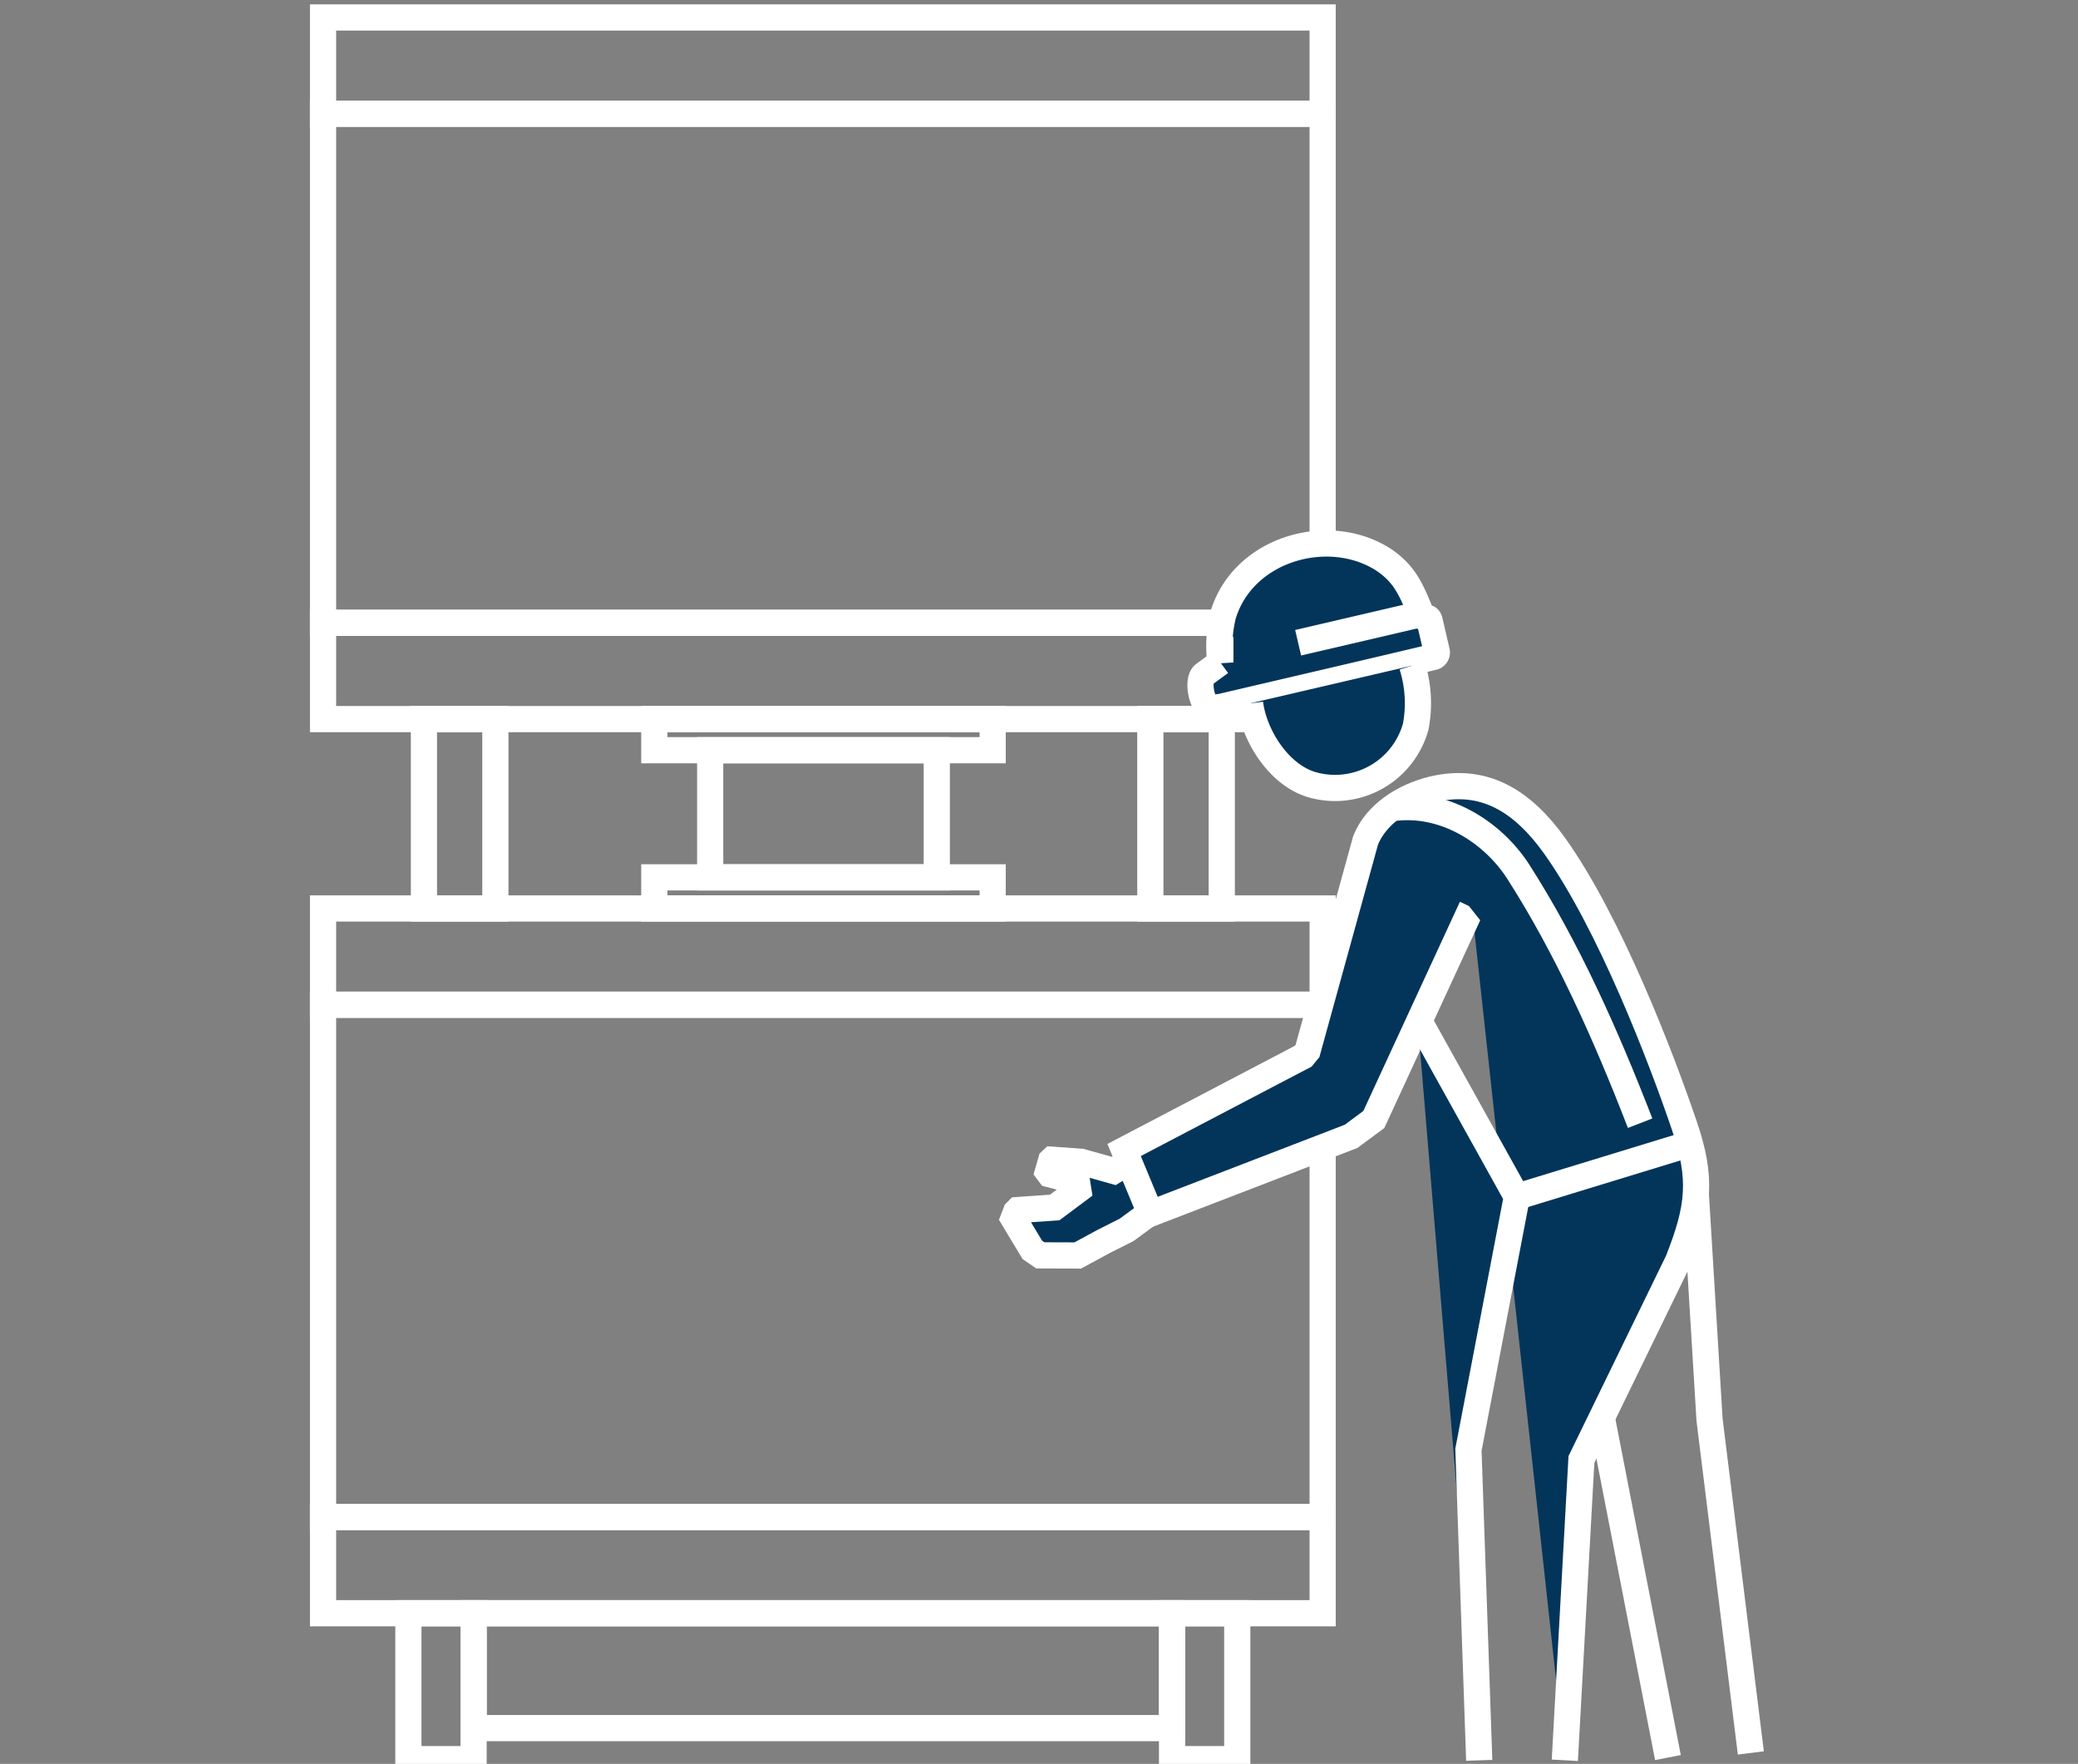 <svg xmlns="http://www.w3.org/2000/svg" xmlns:xlink="http://www.w3.org/1999/xlink" width="238" height="202" viewBox="0 0 238 202">
  <rect x="0" y="0" width="238" height="202" fill="#808080" stroke="none"/>
  <defs>
    <clipPath id="clip-path">
      <rect id="長方形_930" data-name="長方形 930" width="238" height="202" transform="translate(-120 2528)" fill="#03355a" stroke="#707070" stroke-width="1"/>
    </clipPath>
  </defs>
  <g id="マスクグループ_130" data-name="マスクグループ 130" transform="translate(120 -2528)" clip-path="url(#clip-path)">
    <g id="グループ_2694" data-name="グループ 2694" transform="translate(-208.589 170)">
      <rect id="長方形_575" data-name="長方形 575" width="114.487" height="11.024" transform="translate(125.589 2360)" fill="none" stroke="#fff" stroke-miterlimit="10" stroke-width="3"/>
      <rect id="長方形_576" data-name="長方形 576" width="114.487" height="11.024" transform="translate(125.589 2462.038)" fill="none" stroke="#fff" stroke-miterlimit="10" stroke-width="3"/>
      <rect id="長方形_577" data-name="長方形 577" width="114.487" height="11.024" transform="translate(125.589 2531.724)" fill="none" stroke="#fff" stroke-miterlimit="10" stroke-width="3"/>
      <rect id="長方形_578" data-name="長方形 578" width="114.487" height="11.024" transform="translate(125.589 2429.329)" fill="none" stroke="#fff" stroke-miterlimit="10" stroke-width="3"/>
      <rect id="長方形_579" data-name="長方形 579" width="114.487" height="58.312" transform="translate(125.589 2371.017)" fill="none" stroke="#fff" stroke-miterlimit="10" stroke-width="3"/>
      <rect id="長方形_580" data-name="長方形 580" width="114.487" height="58.662" transform="translate(125.589 2473.062)" fill="none" stroke="#fff" stroke-miterlimit="10" stroke-width="3"/>
      <rect id="長方形_581" data-name="長方形 581" width="8.181" height="21.685" transform="translate(137.144 2440.353)" fill="none" stroke="#fff" stroke-miterlimit="10" stroke-width="3"/>
      <rect id="長方形_582" data-name="長方形 582" width="25.953" height="14.559" transform="translate(169.929 2443.916)" fill="none" stroke="#fff" stroke-miterlimit="10" stroke-width="3"/>
      <rect id="長方形_583" data-name="長方形 583" width="8.181" height="21.685" transform="translate(220.341 2440.353)" fill="none" stroke="#fff" stroke-miterlimit="10" stroke-width="3"/>
      <rect id="長方形_584" data-name="長方形 584" width="38.752" height="3.563" transform="translate(163.53 2440.353)" fill="none" stroke="#fff" stroke-miterlimit="10" stroke-width="3"/>
      <rect id="長方形_585" data-name="長方形 585" width="38.752" height="3.563" transform="translate(163.53 2458.475)" fill="none" stroke="#fff" stroke-miterlimit="10" stroke-width="3"/>
      <rect id="長方形_586" data-name="長方形 586" width="7.468" height="16.711" transform="translate(135.363 2542.748)" fill="none" stroke="#fff" stroke-miterlimit="10" stroke-width="3"/>
      <rect id="長方形_587" data-name="長方形 587" width="7.468" height="16.711" transform="translate(222.828 2542.748)" fill="none" stroke="#fff" stroke-miterlimit="10" stroke-width="3"/>
      <rect id="長方形_588" data-name="長方形 588" width="79.997" height="13.155" transform="translate(142.831 2542.748)" fill="none" stroke="#fff" stroke-miterlimit="10" stroke-width="3"/>
      <path id="パス_211" data-name="パス 211" d="M127.9,188.981l-1.719,1.055-3.745-1.048-3.318-.238-.119.112-.363,1.271.21.279,3.116.824.154.964-2.7,2.019-4.22.293-.21.21-.293.761,2.159,3.591.915.629,4.282.014,3.032-1.642,2.571-1.292,2.8-2.061" transform="translate(89.974 2302.063)" fill="#03355a" stroke="#fff" stroke-miterlimit="10" stroke-width="3" fill-rule="evenodd"/>
      <path id="パス_212" data-name="パス 212" d="M2535.01,4379.854c-1.229.293-2.013-3.206-1.062-3.905l1.851-1.355a14.8,14.8,0,0,1,.308-5.407c2.305-7.684,12.2-10.409,18.436-6.323,2.375,1.628,3.108,3.341,4.345,6.414.146.293.754-.056.88.553l.811,3.492a.532.532,0,0,1-.4.65c-8.383,1.99-16.766,3.939-25.15,5.9Z" transform="translate(-2307.438 -1940.729)" fill="#03355a" stroke="#fff" stroke-miterlimit="10" stroke-width="3" fill-rule="evenodd"/>
      <path id="パス_213" data-name="パス 213" d="M2541.65,4385.314c.468,3.723,3.339,8.278,7.182,9.34a9.584,9.584,0,0,0,11.792-6.678,14.323,14.323,0,0,0-.412-6.986" transform="translate(-2309.887 -1946.764)" fill="#03355a" stroke="#fff" stroke-miterlimit="10" stroke-width="3" fill-rule="evenodd"/>
      <line id="線_71" data-name="線 71" x1="7.601" y1="39.052" transform="translate(272.023 2520.225)" fill="#03355a" stroke="#fff" stroke-miterlimit="10" stroke-width="3"/>
      <path id="パス_214" data-name="パス 214" d="M226.5,193.42l1.614,26.512,4.73,38.158" transform="translate(56.275 2300.656)" fill="#03355a" stroke="#fff" stroke-miterlimit="10" stroke-width="3" fill-rule="evenodd"/>
      <path id="パス_215" data-name="パス 215" d="M2560.82,4414.625l-11.22,24.3-2.6,1.928-22.977,8.851-3.025-7.285,20.518-10.744.489-.6,6.657-24.129c1.167-2.928,4.262-5,7.685-5.835,5.91-1.4,10.3,1.35,13.972,6.484,6.287,8.823,12.169,24.158,14.824,31.967,2.1,6.114,1.718,9.466-.7,15.564l-11.066,22.733-1.9,34.449" transform="translate(-2303.663 -1952.719)" fill="#03355a" stroke="#fff" stroke-miterlimit="10" stroke-width="3" fill-rule="evenodd"/>
      <path id="パス_216" data-name="パス 216" d="M180.91,165.48l11.394,20.5-5.547,28.971,1.237,35.566" transform="translate(70.016 2309.077)" fill="#03355a" stroke="#fff" stroke-miterlimit="10" stroke-width="3" fill-rule="evenodd"/>
      <path id="パス_217" data-name="パス 217" d="M2593.33,4440.383c-3.981-10.271-8.383-20.106-13.972-28.825-2.878-4.457-8.418-8.1-14.468-7.252" transform="translate(-2316.891 -1953.754)" fill="#03355a" stroke="#fff" stroke-miterlimit="10" stroke-width="3" fill-rule="evenodd"/>
      <line id="線_72" data-name="線 72" x1="14.084" y2="3.283" transform="translate(237.268 2428.323)" fill="#03355a" stroke="#fff" stroke-miterlimit="10" stroke-width="3"/>
      <line id="線_73" data-name="線 73" y1="6.043" x2="19.757" transform="translate(262.32 2489.011)" fill="#03355a" stroke="#fff" stroke-miterlimit="10" stroke-width="3"/>
    </g>
  </g>
</svg>
